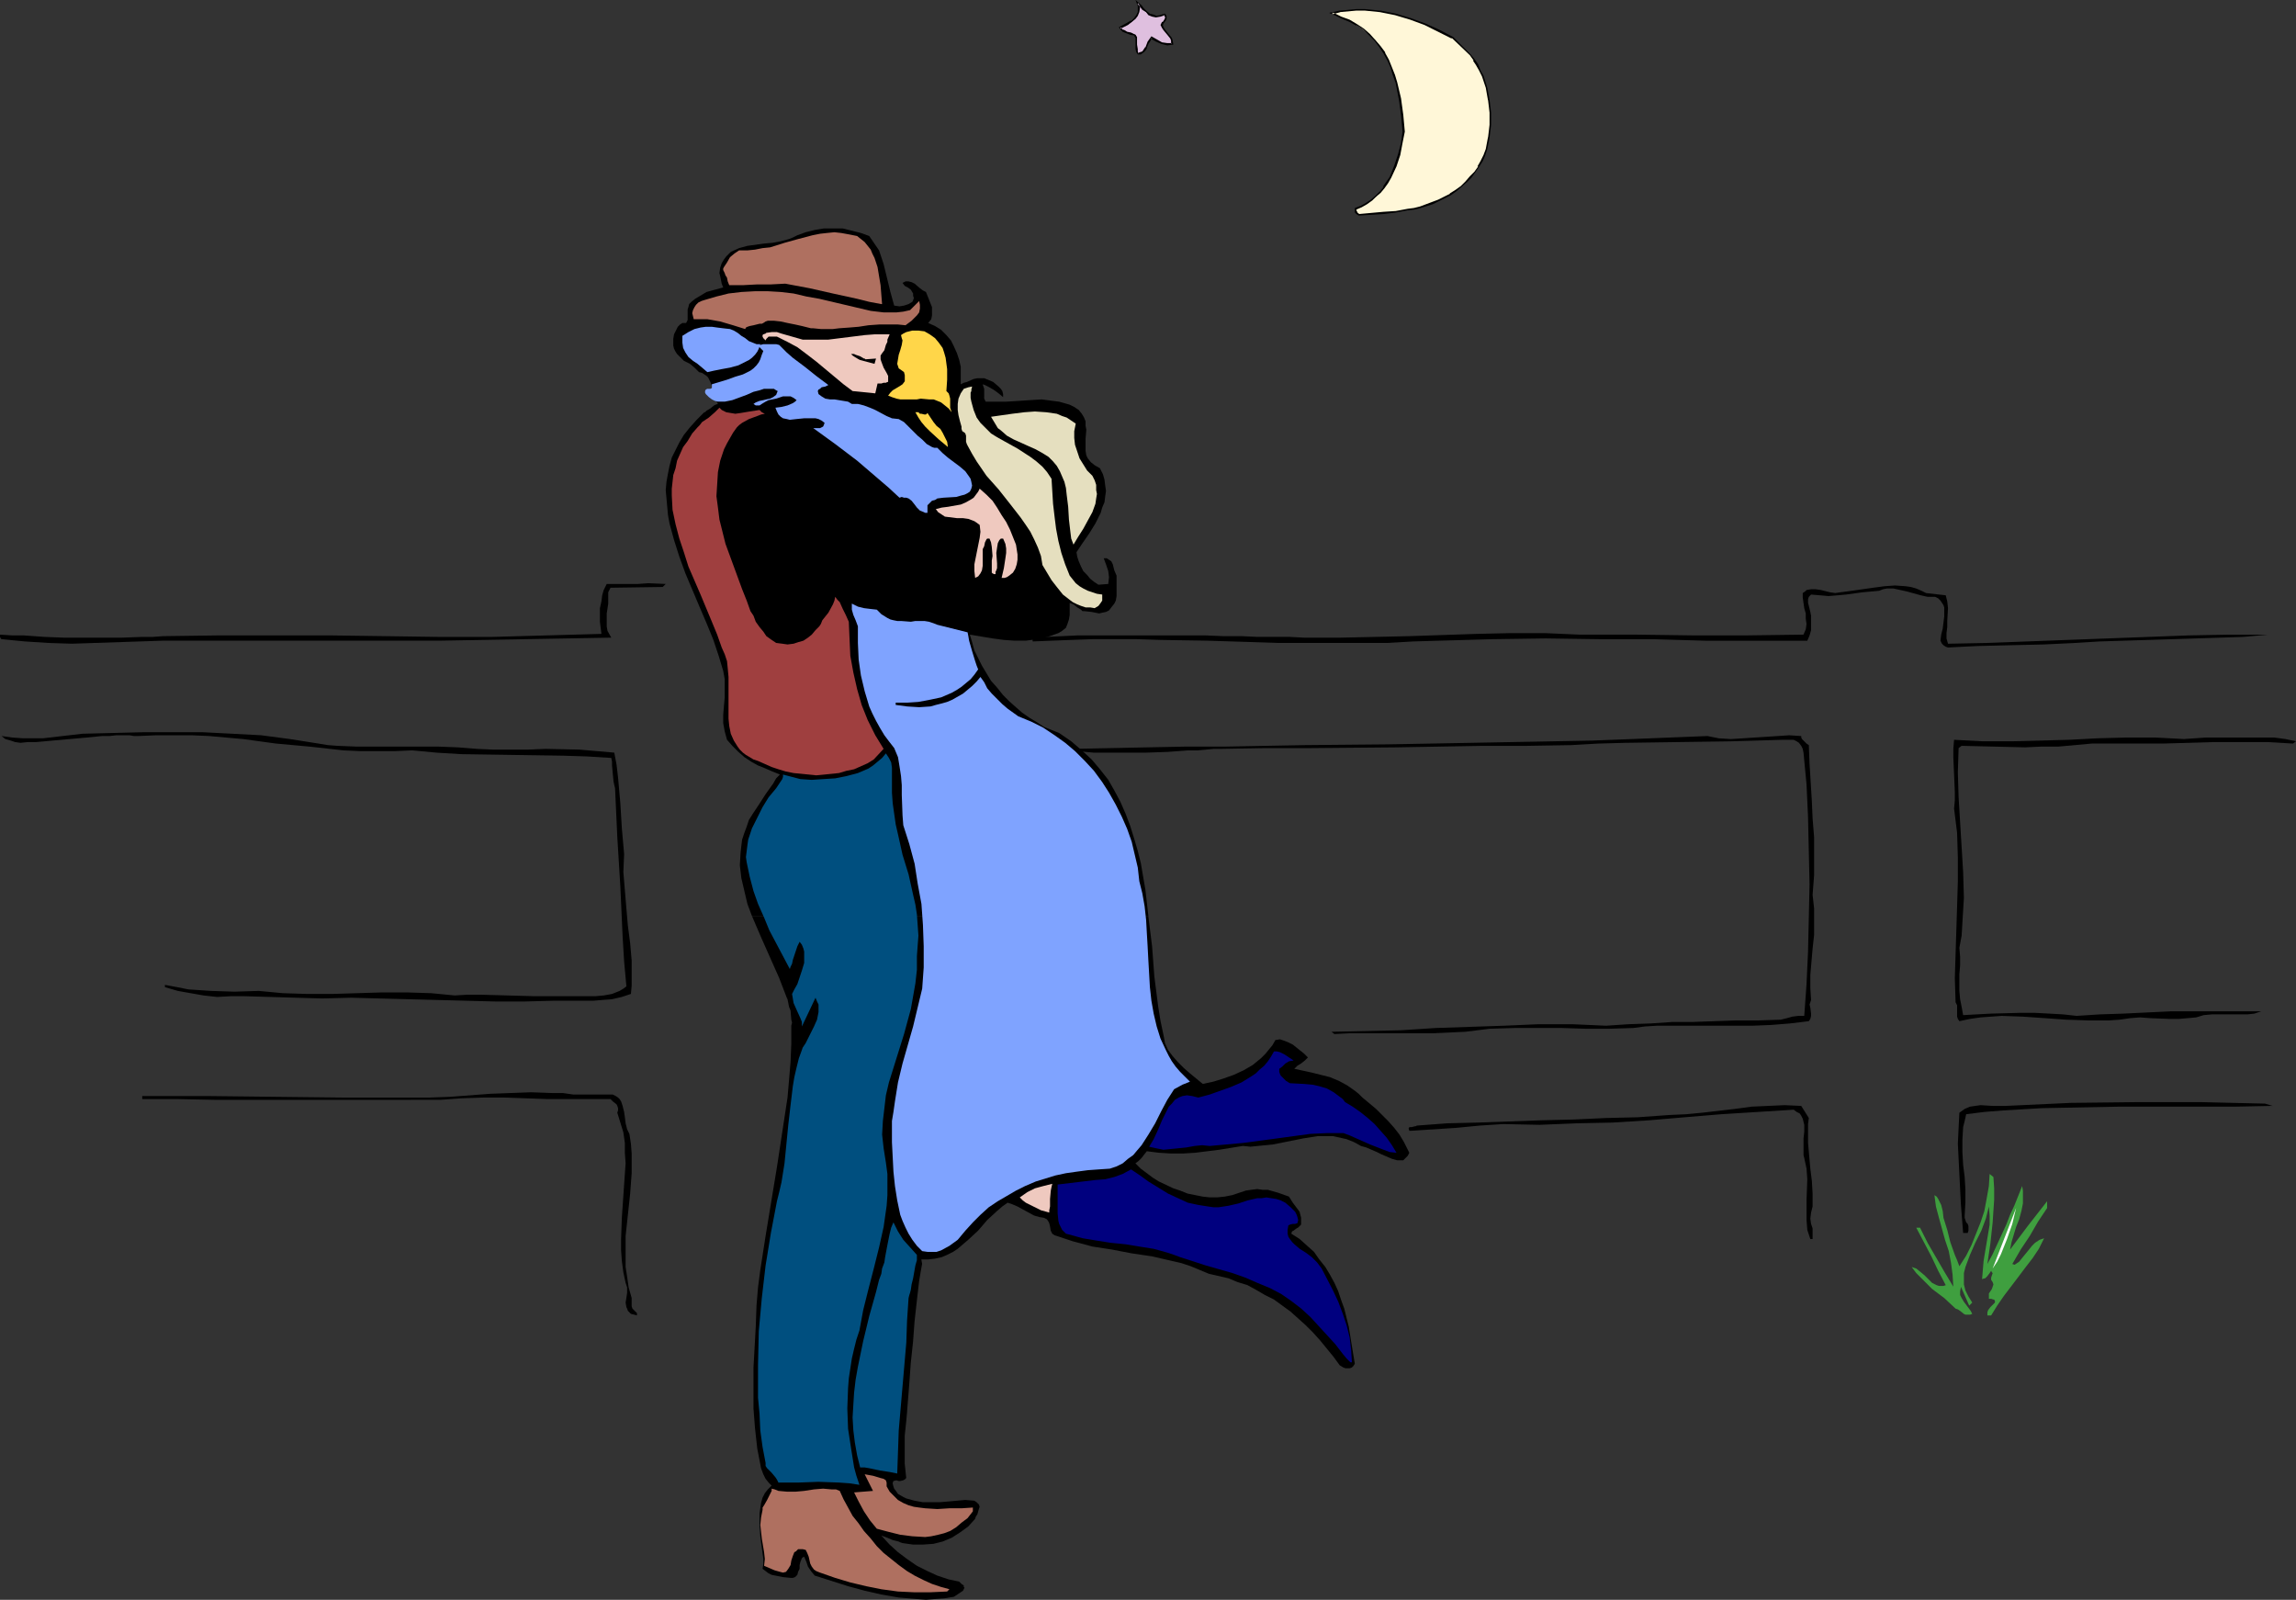 <?xml version="1.0" encoding="UTF-8" standalone="no"?>
<svg
   version="1.0"
   width="129.766mm"
   height="90.411mm"
   id="svg38"
   sodipodi:docname="Couple Hugging.wmf"
   xmlns:inkscape="http://www.inkscape.org/namespaces/inkscape"
   xmlns:sodipodi="http://sodipodi.sourceforge.net/DTD/sodipodi-0.dtd"
   xmlns="http://www.w3.org/2000/svg"
   xmlns:svg="http://www.w3.org/2000/svg">
  <rect width="100%" height="100%" fill="#333333" stroke="none"/>
  <sodipodi:namedview
     id="namedview38"
     pagecolor="#ffffff"
     bordercolor="#000000"
     borderopacity="0.25"
     inkscape:showpageshadow="2"
     inkscape:pageopacity="0.0"
     inkscape:pagecheckerboard="0"
     inkscape:deskcolor="#d1d1d1"
     inkscape:document-units="mm" />
  <defs
     id="defs1">
    <pattern
       id="WMFhbasepattern"
       patternUnits="userSpaceOnUse"
       width="6"
       height="6"
       x="0"
       y="0" />
  </defs>
  <path
     style="fill:#dfbfdf;fill-opacity:1;fill-rule:evenodd;stroke:none"
     d="m 248.702,3.07 0.323,0.323 v 0.323 0.323 l -0.162,0.323 -0.485,0.485 -0.323,0.485 0.323,0.485 0.323,0.485 0.808,0.969 0.646,0.808 0.162,0.646 v 0.646 h -0.97 l -1.293,-0.162 -0.97,-0.646 -1.131,-0.485 -0.646,0.969 -0.485,1.131 -0.323,0.485 -0.323,0.485 -0.485,0.323 h -0.646 l -0.162,-0.485 -0.162,-0.485 V 9.532 8.401 7.917 l -0.162,-0.485 -0.97,-0.323 -0.97,-0.162 -0.808,-0.323 -0.323,-0.323 -0.323,-0.485 1.778,-0.646 0.808,-0.485 0.646,-0.646 0.485,-0.646 0.323,-0.808 V 1.616 1.131 l -0.162,-0.485 0.646,0.646 0.485,0.646 0.646,0.646 0.646,0.485 0.808,0.323 0.646,0.162 0.97,-0.162 z"
     id="path1" />
  <path
     style="fill:#000000;fill-opacity:1;fill-rule:evenodd;stroke:none"
     d="m 248.864,3.231 h -0.323 l 0.323,0.323 v -0.162 0.323 0 0.162 l -0.162,0.323 v 0 l -0.323,0.485 h -0.162 l -0.323,0.646 0.323,0.646 0.323,0.485 0.808,0.969 0.646,0.808 v 0 l 0.162,0.485 v 0 0.646 l 0.162,-0.162 h -0.97 v 0 l -1.131,-0.162 -1.131,-0.646 v 0 l -1.131,-0.646 -0.808,1.131 v 0 l -0.485,1.293 v -0.162 l -0.323,0.485 v 0 l -0.323,0.485 v 0 l -0.485,0.162 v 0 l -0.485,0.162 0.162,0.162 -0.162,-0.485 v 0 -0.485 l -0.162,-0.969 V 8.401 7.917 l -0.323,-0.485 -0.97,-0.485 -0.808,-0.162 -0.808,-0.485 v 0.162 l -0.323,-0.323 -0.323,-0.323 V 6.14 l 1.616,-0.808 v 0 l 0.808,-0.646 0.808,-0.646 0.485,-0.646 0.323,-0.808 0.162,-0.969 -0.162,-0.485 -0.162,-0.485 -0.323,0.162 0.646,0.646 0.485,0.646 0.808,0.485 0.485,0.646 0.808,0.323 0.808,0.162 0.97,-0.162 0.97,-0.323 V 2.908 l -1.131,0.323 h 0.162 l -0.97,0.162 h 0.162 l -0.808,-0.323 -0.808,-0.162 h 0.162 l -0.646,-0.485 -0.646,-0.646 -0.485,-0.646 L 242.561,0 l 0.485,1.293 v -0.162 0.485 0.969 0 l -0.323,0.646 v 0 l -0.485,0.646 -0.646,0.646 V 4.362 l -0.808,0.485 v 0 l -1.778,0.969 0.323,0.485 0.485,0.485 0.808,0.323 0.808,0.323 0.97,0.162 h -0.162 l 0.323,0.485 V 7.917 8.401 9.532 10.502 l 0.162,0.646 0.323,0.485 h 0.646 l 0.646,-0.485 0.323,-0.323 v 0 l 0.323,-0.485 v -0.162 l 0.485,-1.131 V 9.209 l 0.646,-1.131 -0.323,0.162 1.131,0.646 v 0 l 1.131,0.485 1.293,0.323 1.293,-0.162 -0.162,-0.969 -0.162,-0.485 -0.808,-0.969 -0.646,-0.808 -0.323,-0.485 v 0 l -0.162,-0.485 v 0.162 l 0.162,-0.485 v 0 l 0.485,-0.646 0.162,-0.323 V 3.716 3.393 l -0.323,-0.485 z"
     id="path2" />
  <path
     style="fill:#fff7d8;fill-opacity:1;fill-rule:evenodd;stroke:none"
     d="m 313.988,11.633 0.808,1.131 0.646,1.131 0.646,1.131 0.646,1.131 0.808,2.585 0.485,2.585 0.323,2.747 v 2.585 l -0.323,2.747 -0.485,2.423 -0.485,1.293 -0.485,1.293 -0.808,1.293 -0.808,1.131 -0.808,0.969 -0.97,1.131 -0.97,0.808 -1.293,0.969 -1.131,0.808 -1.131,0.646 -1.293,0.646 -1.293,0.646 -2.747,0.808 -1.293,0.323 -1.293,0.162 -2.586,0.485 -2.586,0.162 -5.333,0.485 -0.323,-0.323 -0.162,-0.323 -0.162,-0.323 v -0.323 l 1.293,-0.485 1.131,-0.646 0.97,-0.808 0.97,-0.646 0.808,-0.969 0.808,-0.969 0.808,-1.131 0.646,-0.969 0.97,-2.423 0.808,-2.423 0.646,-2.585 0.323,-2.423 -0.162,-3.554 -0.485,-3.554 -0.808,-3.393 -0.485,-1.616 -0.646,-1.616 -0.646,-1.616 -0.808,-1.454 -0.97,-1.454 -0.97,-1.293 -1.293,-1.131 -1.293,-1.131 -1.293,-0.969 -1.616,-0.969 -1.939,-0.646 -0.97,-0.485 -0.97,-0.323 1.778,-0.485 1.778,-0.162 1.778,-0.162 h 1.778 l 1.616,0.162 1.616,0.162 3.232,0.646 3.232,0.969 3.07,1.131 3.07,1.454 2.909,1.454 z"
     id="path3" />
  <path
     style="fill:#000000;fill-opacity:1;fill-rule:evenodd;stroke:none"
     d="m 313.988,11.794 0.808,1.131 h -0.162 l 0.646,0.969 v 0 l 0.646,1.131 0.646,1.293 0.808,2.423 0.485,2.747 v -0.162 l 0.323,2.747 v 2.585 l -0.323,2.747 v -0.162 l -0.485,2.585 -0.485,1.293 -0.646,1.293 -0.646,1.131 h 0.162 l -0.808,1.131 -0.97,0.969 -0.97,1.131 -0.97,0.969 -1.131,0.808 -1.293,0.808 h 0.162 l -1.293,0.646 -1.293,0.646 -1.293,0.485 -2.586,0.969 -1.293,0.323 -1.293,0.162 v 0 l -2.586,0.485 -2.586,0.162 -5.333,0.485 h 0.162 l -0.485,-0.323 h 0.162 l -0.162,-0.162 v 0 l -0.162,-0.323 v 0 -0.323 0.162 l 1.131,-0.485 1.131,-0.646 v 0 l 1.131,-0.808 0.808,-0.808 0.97,-0.808 0.808,-0.969 v 0 l 0.808,-1.131 0.646,-1.131 v 0 l 1.131,-2.423 0.808,-2.423 0.485,-2.585 v 0 l 0.485,-2.423 -0.323,-3.554 -0.485,-3.554 v 0 l -0.808,-3.393 -0.485,-1.616 -0.646,-1.616 -0.646,-1.616 -0.808,-1.454 v -0.162 l -0.97,-1.293 v 0 l -1.131,-1.293 -1.131,-1.293 -1.293,-1.131 -1.454,-0.969 v 0 l -1.616,-0.969 -1.778,-0.646 -0.97,-0.485 -0.97,-0.485 V 3.07 l 1.778,-0.485 h -0.162 l 1.778,-0.162 1.778,-0.162 h 1.778 l 1.616,0.162 1.616,0.162 v 0 l 3.232,0.646 3.232,0.969 3.07,1.131 2.909,1.454 2.909,1.454 V 8.078 l 3.878,3.716 0.162,-0.162 -3.717,-3.716 -3.07,-1.616 -2.909,-1.293 -3.07,-1.131 -3.232,-0.969 -3.232,-0.646 h -0.162 l -1.616,-0.162 -1.616,-0.162 h -1.778 l -1.778,0.162 -1.778,0.162 v 0 l -2.262,0.485 1.454,0.646 0.97,0.485 1.939,0.808 1.454,0.808 V 5.332 l 1.454,0.969 1.293,1.293 1.131,1.131 0.97,1.293 v 0 l 0.97,1.454 v 0 l 0.808,1.454 0.646,1.454 0.485,1.616 0.646,1.777 0.646,3.393 V 21.004 l 0.485,3.554 0.323,3.554 -0.323,2.423 v 0 l -0.646,2.423 -0.808,2.423 -0.97,2.423 v 0 l -0.808,1.131 -0.646,0.969 h 0.162 l -0.808,0.969 -0.97,0.969 -0.97,0.808 -0.97,0.646 v 0 l -1.131,0.646 -1.293,0.485 v 0.485 0.485 l 0.323,0.323 0.485,0.323 5.333,-0.323 2.586,-0.323 2.586,-0.485 h 0.162 l 1.293,-0.162 1.293,-0.323 2.586,-0.808 1.293,-0.646 1.293,-0.646 1.293,-0.646 v 0 l 1.131,-0.808 1.131,-0.969 1.131,-0.969 0.97,-0.969 0.808,-1.131 0.808,-1.131 v 0 l 0.808,-1.293 0.485,-1.131 0.485,-1.454 0.485,-2.423 v 0 l 0.323,-2.747 v -2.585 l -0.323,-2.747 v 0 l -0.485,-2.585 -0.808,-2.585 -0.646,-1.131 -0.485,-1.293 v 0 l -0.808,-1.131 v 0 l -0.808,-0.969 z"
     id="path4" />
  <path
     style="fill:#000000;fill-opacity:1;fill-rule:evenodd;stroke:none"
     d="m 172.265,119.882 1.131,0.323 h 0.97 l 2.262,-0.162 4.525,-0.808 2.262,-0.162 h 0.97 l 1.131,0.162 1.131,0.323 0.97,0.485 0.808,0.646 0.97,0.808 0.646,-0.162 h 0.485 0.97 l 0.97,0.162 0.97,0.323 v 0.323 l -0.162,0.323 -0.485,0.323 -0.162,0.162 -0.323,0.162 -0.485,0.323 -1.293,0.162 -1.293,-0.162 -1.131,-0.162 -1.131,-0.162 -2.101,-0.808 -2.262,-0.808 -1.454,0.485 -1.454,0.485 -1.778,0.162 -1.616,0.162 -1.778,-0.162 -1.454,-0.323 -0.808,-0.323 -0.646,-0.323 -0.646,-0.485 -0.646,-0.646 -0.323,-0.646 -0.485,-0.485 -0.485,-0.646 v -0.323 -0.323 h 0.485 l 0.485,0.162 0.646,0.646 0.808,0.646 0.323,0.323 z"
     id="path5" />
  <path
     style="fill:#000000;fill-opacity:1;fill-rule:evenodd;stroke:none"
     d="m 142.208,124.729 -0.646,0.646 -11.15,0.162 -0.485,0.969 v 2.423 l -0.323,2.1 v 1.939 0.808 l 0.162,0.969 0.808,1.454 -36.522,0.646 H 39.592 34.744 l -4.848,0.162 -4.848,0.162 -4.848,0.162 -4.848,0.162 -5.01,-0.162 L 5.333,137.008 0.323,136.523 0.162,136.362 0,136.039 v -0.485 l 2.586,0.162 h 2.424 l 2.262,0.162 2.262,0.162 4.202,0.162 h 4.04 8.242 l 4.363,-0.162 h 2.262 l 2.262,-0.162 11.958,-0.162 h 11.797 11.797 l 11.635,0.162 11.474,0.162 h 11.635 l 11.635,-0.323 11.635,-0.323 -0.162,-1.293 -0.162,-1.293 v -1.454 -1.454 l 0.323,-1.454 0.162,-1.293 0.323,-1.131 0.646,-1.293 h 4.363 2.262 l 2.262,-0.162 z"
     id="path6" />
  <path
     style="fill:#000000;fill-opacity:1;fill-rule:evenodd;stroke:none"
     d="m 415.635,127.153 0.323,1.293 0.162,1.454 -0.162,2.747 v 1.293 l -0.162,1.293 v 1.131 l 0.323,1.131 8.242,-0.162 8.565,-0.323 17.291,-0.646 17.291,-0.646 8.565,-0.162 h 8.403 l -5.333,0.485 -5.01,0.162 -10.181,0.323 -10.342,0.323 -5.171,0.162 -5.171,0.323 -6.787,0.323 -7.11,0.162 -6.787,0.162 -3.394,0.162 -3.07,0.162 -0.485,-0.162 -0.485,-0.323 -0.323,-0.323 -0.323,-0.646 0.162,-1.293 0.323,-1.293 0.323,-2.585 v -1.293 -0.646 l -0.162,-0.485 -0.323,-0.485 -0.323,-0.485 -0.485,-0.485 -0.646,-0.323 h -1.616 l -1.454,-0.323 -2.909,-0.808 -1.454,-0.323 -1.454,-0.323 h -1.454 l -0.808,0.162 -0.808,0.323 -3.555,0.323 -3.555,0.485 -1.778,0.162 -1.939,0.162 -1.778,-0.162 -1.939,-0.162 -0.485,0.485 -0.162,0.485 v 0.808 l 0.162,0.646 0.323,1.293 0.162,0.808 v 0.646 1.131 1.293 l -0.323,1.131 -0.485,1.131 H 375.235 364.246 L 352.934,136.523 h -11.474 l -11.312,-0.162 -11.312,0.162 -11.312,0.323 -5.656,0.162 -5.494,0.323 h -4.202 -9.211 -4.848 -4.848 l -5.01,-0.162 -10.342,-0.323 -10.019,-0.162 -5.01,-0.162 h -9.534 l -4.525,0.162 -4.202,0.162 -4.04,0.162 v -0.808 l 3.07,-0.162 3.232,-0.162 3.394,-0.162 h 3.717 3.717 3.878 15.837 l 3.878,0.162 h 3.878 l 3.555,0.162 h 3.555 3.232 l 3.07,0.162 h 7.595 l 7.595,-0.162 7.272,-0.162 14.382,-0.485 7.272,-0.162 h 7.272 l 7.434,0.323 h 12.12 l 11.958,0.162 h 11.797 l 11.958,-0.162 0.485,-1.131 0.162,-1.131 -0.162,-1.131 v -1.131 l -0.323,-1.131 -0.162,-1.131 -0.162,-1.131 v -0.969 l 0.485,-0.323 0.323,-0.323 0.97,-0.162 h 0.97 l 1.131,0.162 1.939,0.485 1.131,0.162 1.131,-0.162 2.424,-0.323 4.525,-0.646 2.424,-0.323 2.262,-0.162 2.262,0.162 1.131,0.162 1.131,0.323 1.131,0.485 0.97,0.485 z"
     id="path7" />
  <path
     style="fill:#000000;fill-opacity:1;fill-rule:evenodd;stroke:none"
     d="m 68.034,158.82 1.939,0.323 2.101,0.162 4.04,0.162 h 8.726 8.726 l 4.202,0.162 4.04,0.323 3.555,0.162 h 7.434 l 3.717,-0.162 7.272,0.162 3.717,0.323 3.717,0.323 0.485,2.585 0.323,2.747 0.485,5.493 0.323,5.332 0.485,5.493 -0.162,3.878 0.323,3.878 0.323,3.878 0.323,3.716 0.485,3.716 0.323,3.716 v 3.554 1.777 l -0.162,1.777 -1.939,0.646 -2.101,0.485 -2.101,0.162 -1.939,0.162 h -4.363 -4.202 l -6.141,0.162 h -6.141 l -24.725,-0.646 -6.141,-0.162 -6.141,0.162 -5.656,-0.162 -5.494,-0.162 -5.494,-0.162 h -2.909 l -2.909,0.162 -2.909,-0.323 -2.747,-0.485 -2.747,-0.485 -2.747,-0.808 v -0.485 l 2.586,0.485 2.424,0.485 2.424,0.162 2.424,0.162 5.01,0.162 5.171,-0.162 5.171,0.485 5.171,0.162 h 5.333 l 5.333,-0.162 5.333,-0.162 h 5.333 l 5.171,0.162 5.01,0.485 2.747,-0.162 h 2.747 l 5.818,0.162 5.818,0.162 h 2.747 2.747 1.778 1.778 3.878 l 1.778,-0.162 1.778,-0.323 0.808,-0.323 0.808,-0.323 0.808,-0.485 0.646,-0.485 -0.485,-5.332 -0.323,-5.332 -0.485,-10.663 -0.646,-10.502 -0.485,-10.502 -0.162,-0.646 -0.162,-0.808 -0.162,-1.616 -0.162,-1.777 v -0.808 l -0.162,-0.808 -5.171,-0.323 -5.171,-0.162 -10.827,-0.162 -10.827,-0.162 -5.333,-0.323 -5.171,-0.485 -3.717,0.162 h -3.717 -3.717 l -3.555,-0.162 -7.272,-0.808 -7.11,-0.646 -7.11,-0.969 -7.272,-0.646 -3.717,-0.162 h -3.717 -3.717 l -3.878,0.162 h -0.97 l -0.97,-0.162 h -2.747 l -1.454,0.162 h -1.616 l -3.232,0.323 -7.272,0.646 -3.555,0.323 h -1.778 l -1.616,0.162 -1.131,-0.162 -0.97,-0.323 -1.131,-0.323 -0.808,-0.646 2.262,0.323 2.262,0.162 h 2.262 2.101 l 4.202,-0.485 4.202,-0.485 12.928,-0.323 h 6.464 6.302 l 6.302,0.323 6.141,0.323 6.141,0.808 3.07,0.485 z"
     id="path8" />
  <path
     style="fill:#000000;fill-opacity:1;fill-rule:evenodd;stroke:none"
     d="m 386.385,159.143 0.162,4.039 0.485,7.917 0.162,3.716 0.323,4.039 v 3.878 4.201 l -0.323,4.201 0.323,2.908 v 2.747 2.908 l -0.323,2.908 -0.485,5.655 v 2.747 l 0.162,2.585 -0.162,0.485 -0.162,0.485 0.162,0.646 0.162,1.293 v 0.485 l -0.162,0.646 -0.323,0.485 -4.04,0.485 -4.04,0.323 -4.04,0.162 h -4.04 -4.04 -12.282 l -2.586,0.162 -2.424,0.323 -5.171,0.162 h -5.01 l -5.01,-0.162 h -5.01 -5.171 l -5.333,0.162 -2.586,0.323 -2.586,0.323 -3.555,0.162 -3.555,0.162 h -14.221 -3.394 l -3.232,0.162 -0.646,-0.485 7.434,-0.162 7.434,-0.162 7.434,-0.485 14.544,-0.485 7.434,-0.323 h 7.11 l 7.272,0.323 4.848,-0.323 4.686,-0.162 4.686,-0.323 h 4.363 l 9.05,-0.323 h 4.848 l 4.848,-0.162 1.293,-0.323 1.131,-0.323 1.293,-0.162 h 1.293 l 0.485,-6.786 0.323,-6.947 0.162,-7.109 0.162,-7.27 -0.162,-7.109 -0.162,-7.27 -0.323,-6.947 -0.646,-6.786 -0.162,-0.808 -0.323,-0.646 -0.485,-0.646 -0.485,-0.323 -0.646,-0.323 h -0.808 -0.808 -0.808 l -5.494,0.162 -5.494,0.162 -11.312,0.162 -11.312,0.162 -5.818,0.162 -5.656,0.323 -9.696,0.162 h -9.373 l -18.584,0.323 -18.422,0.162 h -9.534 l -9.534,0.162 h -1.293 l -1.616,0.162 -1.778,0.162 h -2.101 l -2.101,0.162 -2.262,0.162 -4.686,0.162 h -4.686 -4.363 -1.939 l -1.778,-0.162 -1.454,-0.162 -1.293,-0.162 v -0.323 l 7.757,-0.162 7.918,-0.162 8.242,-0.162 h 8.403 l 8.565,-0.162 8.726,-0.162 17.614,-0.162 17.776,-0.323 8.726,-0.162 8.726,-0.162 8.565,-0.162 8.403,-0.323 8.08,-0.323 8.08,-0.323 2.424,0.485 2.586,0.162 2.586,-0.162 2.424,-0.162 2.586,-0.162 2.424,-0.162 2.424,-0.162 2.586,0.162 v 0.323 l 0.162,0.323 0.485,0.485 0.485,0.485 z"
     id="path9" />
  <path
     style="fill:#000000;fill-opacity:1;fill-rule:evenodd;stroke:none"
     d="m 490.455,158.335 -0.646,0.485 -5.494,-0.323 h -5.656 -5.656 l -10.989,0.323 h -5.171 -5.171 -4.848 l -3.555,0.323 -3.555,0.323 h -3.555 l -3.555,0.162 -6.787,-0.162 -6.787,-0.162 -0.646,0.485 -0.162,5.17 0.162,5.332 0.323,5.332 0.323,5.332 0.323,5.332 0.162,5.493 -0.323,5.332 -0.162,2.747 -0.485,2.585 0.162,1.939 v 1.777 l -0.162,1.939 v 1.777 1.777 l 0.162,1.777 0.323,1.616 0.323,1.777 2.909,-0.162 3.07,-0.162 6.141,-0.162 h 3.232 l 3.07,0.162 2.909,0.162 2.909,0.323 5.01,-0.323 5.01,-0.162 10.019,-0.485 h 5.01 9.696 4.686 l -1.454,0.485 -1.454,0.162 h -2.909 -1.616 -1.454 -1.616 l -1.778,0.162 -1.616,0.485 -1.778,0.162 -1.939,0.162 h -1.939 l -4.202,-0.162 -2.101,-0.162 -2.101,0.162 -2.262,0.323 -2.262,0.162 h -2.262 -2.262 l -4.686,-0.162 -4.525,-0.323 -4.686,-0.323 -4.525,-0.162 -2.262,0.162 -2.262,0.162 -2.262,0.323 -2.262,0.485 -0.323,-0.485 -0.162,-0.485 v -0.969 -0.969 -0.485 l -0.323,-0.646 -0.162,-5.17 0.162,-5.17 0.323,-10.179 0.162,-5.332 v -5.009 l -0.162,-5.332 -0.323,-2.585 -0.323,-2.585 0.162,-1.777 v -1.777 l -0.323,-7.432 v -1.777 l 0.162,-1.939 6.141,0.323 h 6.141 l 6.141,-0.162 6.141,-0.162 6.141,-0.323 6.141,-0.162 h 6.141 l 6.141,0.323 4.686,-0.323 h 2.262 2.586 4.848 2.424 2.424 l 2.424,0.323 z"
     id="path10" />
  <path
     style="fill:#000000;fill-opacity:1;fill-rule:evenodd;stroke:none"
     d="m 130.896,233.786 0.646,0.323 0.485,0.323 0.323,0.323 0.323,0.485 0.323,0.969 0.323,1.293 0.162,1.131 0.162,1.293 0.323,1.293 0.485,0.969 0.323,2.1 0.162,2.1 v 2.1 2.1 l -0.323,4.362 -0.485,4.524 -0.485,4.524 v 2.1 2.262 2.262 l 0.323,2.1 0.323,2.262 0.646,2.262 v 0.808 0.969 l 0.162,0.485 0.323,0.323 0.323,0.323 0.323,0.323 v 0.485 l -0.646,-0.162 -0.646,-0.162 -0.323,-0.323 -0.323,-0.323 -0.162,-0.485 -0.162,-0.323 -0.162,-0.969 0.162,-0.969 0.162,-1.131 v -1.131 l -0.323,-0.969 -0.485,-2.262 -0.323,-2.424 -0.162,-2.262 v -2.423 l 0.162,-4.524 0.323,-4.685 0.323,-4.685 0.162,-2.262 -0.162,-2.262 v -2.1 l -0.323,-2.262 -0.646,-2.1 -0.646,-2.1 0.162,-0.485 v -0.485 l -0.162,-0.485 -0.162,-0.323 -0.808,-0.646 -0.485,-0.485 h -4.525 -9.05 l -9.05,-0.323 h -4.525 l -4.686,0.162 -4.525,0.323 H 77.891 61.731 45.894 l -7.918,-0.162 h -7.595 v -0.646 h 6.949 7.11 l 14.221,0.162 14.382,0.162 h 7.11 7.11 4.525 l 4.363,-0.162 8.565,-0.646 4.363,-0.162 4.363,-0.162 4.525,0.162 h 2.262 l 2.262,0.323 z"
     id="path11" />
  <path
     style="fill:#000000;fill-opacity:1;fill-rule:evenodd;stroke:none"
     d="m 483.83,235.725 1.616,0.485 -7.918,0.162 h -16.483 -8.403 l -8.242,0.162 -8.242,0.162 -8.242,0.485 -4.04,0.323 -3.878,0.485 -0.323,1.454 -0.323,1.293 -0.162,2.747 v 2.585 l 0.162,2.747 0.323,2.585 0.162,2.747 v 2.585 l -0.162,2.908 v 0.485 l 0.162,0.485 0.162,0.485 0.323,0.323 0.162,0.485 v 0.485 0.485 l -0.162,0.485 h -0.97 l -0.485,-6.14 -0.323,-6.463 -0.162,-3.231 -0.162,-3.231 0.162,-3.393 0.162,-3.231 1.131,-0.808 1.131,-0.485 1.131,-0.162 1.131,-0.162 2.586,0.162 h 1.293 1.454 l 6.949,-0.323 6.949,-0.323 14.059,-0.162 h 13.898 l 6.787,0.162 z"
     id="path12" />
  <path
     style="fill:#000000;fill-opacity:1;fill-rule:evenodd;stroke:none"
     d="m 386.385,238.795 -0.162,1.293 v 1.454 2.585 l 0.485,5.493 0.323,2.585 0.162,2.747 v 2.747 l -0.323,1.293 -0.162,1.293 0.162,1.131 0.323,0.969 v 1.131 1.131 h -0.485 l -0.323,-0.969 -0.323,-0.969 -0.162,-2.1 v -2.1 -2.262 l 0.162,-4.362 -0.162,-2.262 -0.485,-2.262 -0.162,-0.646 v -0.646 -1.454 -1.454 l 0.162,-1.454 v -1.454 l -0.162,-0.646 -0.162,-0.646 -0.323,-0.646 -0.323,-0.485 -0.646,-0.323 -0.646,-0.485 -7.757,0.485 -7.757,0.485 -7.757,0.646 -7.595,0.646 -7.757,0.485 -7.757,0.162 -7.918,0.323 -7.757,-0.162 -5.01,0.323 -5.01,0.485 -5.01,0.323 -5.01,0.323 -0.162,-0.485 0.162,-0.323 h 0.162 0.323 l 0.646,-0.162 h 0.162 l 0.323,-0.162 6.464,-0.485 6.626,-0.162 13.574,-0.485 6.787,-0.162 6.949,-0.323 6.787,-0.162 6.787,-0.485 3.555,-0.162 3.394,-0.323 6.949,-0.808 3.555,-0.485 3.555,-0.162 3.555,-0.162 3.555,0.162 z"
     id="path13" />
  <path
     style="fill:#3f9f3f;fill-opacity:1;fill-rule:evenodd;stroke:none"
     d="m 425.816,251.397 0.162,2.423 v 2.424 l -0.323,4.847 -0.485,4.524 -0.646,4.362 1.131,-2.1 0.97,-2.1 1.939,-4.201 0.808,-2.1 0.97,-2.1 1.616,-4.039 0.162,0.969 v 0.969 1.777 l -0.323,1.616 -0.485,1.777 -0.646,1.616 -0.485,1.616 -0.485,1.616 -0.323,1.616 1.939,-2.585 1.939,-2.585 4.04,-5.17 v 1.454 l -1.939,2.908 -1.778,3.07 -1.939,2.908 -1.778,3.07 0.485,0.162 0.97,-0.646 0.646,-0.808 1.454,-1.777 0.646,-0.808 0.646,-0.646 0.97,-0.646 0.485,-0.162 0.485,-0.162 -1.131,2.262 -1.293,1.939 -1.616,2.1 -1.454,1.939 -3.07,4.039 -1.454,2.1 -1.293,2.1 h -0.808 v -0.323 -0.323 l 0.162,-0.485 0.485,-0.646 0.485,-0.485 0.485,-0.485 v -0.323 0 l -0.162,-0.323 h -0.162 l -0.485,-0.162 h -0.485 v -0.485 -0.646 l 0.646,-0.969 0.162,-0.485 0.162,-0.485 -0.162,-0.485 -0.323,-0.485 v -0.323 -0.162 l 0.162,-0.485 0.162,-0.485 -0.162,-0.162 -0.162,-0.323 -0.323,0.485 -0.485,0.646 -0.485,0.485 h -0.162 l -0.485,0.162 0.162,-1.939 0.162,-1.939 0.646,-3.878 0.323,-1.939 0.323,-1.939 v -1.939 l -0.162,-1.939 -0.323,1.293 -0.323,1.293 -0.97,2.585 -1.293,2.585 -1.131,2.585 -0.485,1.293 -0.485,1.293 -0.323,1.293 v 1.131 1.293 l 0.323,1.293 0.646,1.293 0.808,1.293 -0.646,0.646 -1.778,-4.039 v 0.162 l -0.162,0.808 v 0.808 l 0.323,0.646 0.485,0.808 0.485,0.646 0.485,0.646 0.485,0.646 0.323,0.646 -0.485,0.162 h -0.485 -0.485 l -0.323,-0.162 -0.808,-0.646 -0.485,-0.323 -0.485,-0.162 -2.424,-2.262 -2.586,-1.939 -2.262,-2.262 -1.131,-1.131 -0.97,-1.293 0.97,0.323 0.808,0.646 0.97,0.808 0.323,0.323 0.485,0.485 0.808,0.808 0.97,0.485 0.485,0.162 h 0.485 0.485 l 0.485,-0.162 -1.616,-3.07 -1.454,-3.07 -1.616,-3.07 -1.616,-3.07 h 0.808 l 1.616,3.231 1.778,3.07 1.778,3.07 1.939,3.231 -0.162,-2.585 -0.323,-2.424 -0.485,-2.585 -0.808,-2.423 -1.293,-4.685 -0.646,-2.423 -0.323,-2.423 0.485,0.323 0.323,0.485 0.323,0.646 0.323,0.646 0.323,1.293 0.162,1.454 0.808,2.585 0.646,2.585 0.97,2.747 0.485,1.131 0.485,1.293 1.454,-2.262 1.131,-2.262 0.97,-2.424 0.97,-2.423 0.808,-2.423 0.485,-2.585 0.485,-2.747 0.162,-2.585 z"
     id="path14" />
  <path
     style="fill:#ffffff;fill-opacity:1;fill-rule:evenodd;stroke:none"
     d="m 425.654,270.946 5.01,-12.925 -0.808,3.393 -1.131,3.231 -0.646,1.616 -0.646,1.616 -0.808,1.616 z"
     id="path15" />
  <path
     style="fill:#000000;fill-opacity:1;fill-rule:evenodd;stroke:none"
     d="m 245.309,195.657 -0.646,-5.655 -0.97,-5.655 -0.646,-2.585 -0.808,-2.747 -0.808,-2.585 -0.97,-2.585 -1.131,-2.585 -1.293,-2.423 -1.293,-2.262 -1.778,-2.262 -1.778,-2.1 -2.101,-1.939 -2.262,-1.939 -2.586,-1.777 -1.616,-0.646 -1.616,-0.646 -1.454,-0.969 -1.616,-0.969 -1.616,-1.131 -1.293,-1.131 -1.454,-1.293 -1.293,-1.293 -1.293,-1.616 -1.293,-1.454 -0.97,-1.616 -0.97,-1.616 -0.808,-1.616 -0.808,-1.616 -0.485,-1.777 -0.485,-1.616 4.848,0.808 2.424,0.323 2.262,0.162 h 2.424 l 2.424,-0.323 2.262,-0.485 2.262,-0.808 0.808,-0.485 0.808,-0.646 0.323,-0.808 0.323,-0.969 0.162,-0.969 v -0.808 -1.777 l 0.808,0.323 0.808,0.646 0.808,0.485 0.323,0.323 h 0.485 l 1.454,0.162 1.616,0.323 0.646,-0.162 0.808,-0.162 0.646,-0.323 0.485,-0.646 0.646,-0.808 0.323,-0.646 0.162,-0.969 v -0.808 -1.777 -1.777 l -0.485,-1.131 -0.323,-1.293 -0.323,-0.646 -0.485,-0.323 -0.485,-0.323 h -0.646 l 0.485,1.293 0.485,1.454 0.162,1.293 -0.162,1.454 -2.101,0.162 -0.97,-0.646 -0.808,-0.646 -0.646,-0.808 -0.808,-0.808 -0.485,-0.969 -0.485,-1.131 -0.323,-0.969 -0.162,-0.969 1.293,-1.939 1.454,-2.1 1.293,-2.1 1.131,-2.262 0.323,-1.131 0.485,-1.131 0.162,-1.293 0.162,-1.131 -0.162,-1.131 -0.162,-1.293 -0.323,-1.131 -0.646,-1.293 -1.131,-0.646 -0.808,-0.646 -0.646,-0.808 -0.323,-0.646 -0.162,-0.969 V 95.486 93.708 l 0.162,-1.939 -0.162,-0.808 v -0.969 l -0.323,-0.808 -0.485,-0.808 -0.646,-0.808 -0.97,-0.646 -0.97,-0.485 -1.131,-0.323 -1.131,-0.323 -1.293,-0.162 -2.424,-0.323 -2.586,0.162 -2.424,0.162 -2.586,0.162 h -2.262 -2.101 l -0.162,-0.323 -0.162,-0.323 v -2.1 l -0.162,-0.485 -0.162,-0.485 0.485,0.162 0.646,0.323 1.131,0.646 0.485,0.323 0.646,0.485 0.97,0.808 v -0.646 l -0.162,-0.646 -0.323,-0.485 -0.485,-0.485 -1.131,-0.969 -1.131,-0.485 -0.808,-0.323 h -0.808 -0.646 l -0.808,0.162 -1.454,0.646 -0.646,0.162 -0.646,0.323 v -3.716 l -0.323,-1.454 -0.485,-1.454 -0.646,-1.454 -0.646,-1.293 -0.97,-1.131 -1.131,-1.131 -1.293,-0.808 -1.454,-0.646 0.646,-0.808 0.162,-0.808 V 66.404 65.596 l -0.646,-1.616 -0.646,-1.616 -0.646,-0.323 -0.646,-0.485 -1.131,-0.969 -0.646,-0.323 -0.646,-0.162 h -0.646 l -0.646,0.323 0.485,0.646 0.646,0.323 0.646,0.485 0.485,0.808 v 0.485 l 0.162,0.485 -0.162,0.485 -0.162,0.323 -0.808,0.485 -0.97,0.323 -0.97,0.162 -1.131,-0.162 -0.808,-2.908 -1.454,-5.978 -0.485,-1.454 -0.485,-1.454 -2.101,-3.07 -1.778,-0.646 -1.939,-0.485 -1.939,-0.485 h -1.939 -2.101 l -1.939,0.323 -1.939,0.485 -1.778,0.646 -0.97,0.485 -0.808,0.323 -1.778,0.485 -1.778,0.323 -1.778,0.162 -3.555,0.485 -1.778,0.485 -1.778,0.808 -0.97,0.969 -0.485,0.646 -0.485,0.808 -0.323,0.969 -0.162,1.131 0.162,0.646 0.162,0.808 0.162,0.808 0.323,0.808 -1.778,0.485 -1.778,0.485 -1.616,0.969 -0.808,0.485 -0.808,0.646 -0.485,0.485 -0.162,0.646 -0.162,0.485 v 1.616 0.646 l -0.323,0.646 h -0.323 -0.485 l -0.485,0.323 -0.485,0.485 -0.323,0.646 -0.485,0.969 -0.162,0.969 v 0.808 0.646 l 0.162,0.646 0.323,0.646 0.323,0.485 0.485,0.485 0.97,0.969 1.293,0.646 0.97,0.808 0.97,0.969 0.646,0.162 0.485,0.323 0.485,0.323 0.323,0.323 0.485,0.969 0.323,0.808 0.485,1.939 0.323,0.969 0.485,0.969 -0.485,0.162 -0.323,0.162 -0.808,0.646 -0.808,0.485 -0.323,0.323 h -0.162 l -1.616,1.616 -1.454,1.616 -1.293,1.616 -0.97,1.616 -0.808,1.616 -0.808,1.616 -0.485,1.777 -0.323,1.616 -0.323,1.777 -0.162,1.777 0.162,1.777 0.162,1.777 0.162,1.777 0.323,1.777 0.97,3.554 1.131,3.554 1.293,3.554 3.07,7.27 1.454,3.393 1.454,3.554 1.131,3.393 0.97,3.231 0.323,1.777 v 1.939 1.939 l -0.162,1.777 -0.162,1.939 v 1.777 l 0.323,1.777 0.485,1.777 1.131,1.293 1.293,1.293 1.293,1.131 1.454,0.969 1.454,0.808 1.616,0.646 1.454,0.646 1.616,0.646 -0.808,0.808 -0.646,1.131 -1.616,2.262 -1.454,2.262 -0.646,0.969 -0.646,0.969 -0.808,1.293 -0.485,1.454 -0.485,1.293 -0.485,1.454 -0.162,1.293 -0.162,1.454 -0.162,2.747 0.323,2.747 0.646,2.747 0.646,2.747 0.97,2.585 z"
     id="path16" />
  <path
     style="fill:#000000;fill-opacity:1;fill-rule:evenodd;stroke:none"
     d="m 160.63,195.657 1.939,4.524 1.939,4.362 1.939,4.362 0.808,2.1 0.808,2.1 0.162,0.323 0.162,0.808 0.162,0.808 0.323,0.808 0.162,1.939 0.162,0.646 -0.162,0.646 v 3.878 l -0.162,3.878 -0.323,3.878 -0.323,3.716 -1.131,7.432 -1.131,7.432 -2.424,14.703 -1.131,7.27 -0.485,3.716 -0.323,3.878 -0.162,4.524 -0.485,8.725 v 4.362 4.362 l 0.323,4.201 0.485,4.362 0.808,4.201 0.485,1.293 0.485,0.969 0.646,0.808 0.646,0.646 -0.808,0.808 -0.646,0.808 -0.485,0.969 -0.323,1.131 -0.162,1.131 -0.162,1.131 v 2.423 l 0.162,2.424 0.162,1.293 0.162,1.131 0.323,2.423 v 1.131 l -0.162,0.969 0.646,0.485 0.646,0.485 0.646,0.323 0.808,0.162 1.616,0.323 1.616,0.162 h 0.485 l 0.485,-0.162 0.162,-0.162 0.323,-0.323 0.162,-0.646 0.323,-0.646 v -0.485 -0.323 l 0.162,-0.646 0.323,-0.808 0.162,-0.162 0.323,-0.162 0.485,1.131 0.323,0.969 0.646,0.969 0.808,0.969 3.555,1.131 3.555,1.131 3.555,0.969 3.555,0.808 3.717,0.646 3.878,0.323 1.939,0.162 1.939,-0.162 2.101,-0.162 1.939,-0.323 1.939,-1.293 0.162,-0.323 0.162,-0.323 -0.162,-0.162 v -0.323 l -0.485,-0.323 -0.485,-0.485 -2.262,-0.485 -2.424,-0.808 -2.101,-0.969 -2.262,-1.131 -2.101,-1.454 -1.939,-1.454 -1.778,-1.616 -1.778,-1.939 1.293,0.485 1.131,0.485 1.293,0.323 0.323,0.162 0.485,0.162 2.262,0.323 h 2.101 l 2.262,-0.162 1.939,-0.485 1.939,-0.808 1.778,-1.131 1.778,-1.293 1.454,-1.616 0.162,-0.485 0.323,-0.485 0.323,-1.131 0.162,-0.485 -0.162,-0.485 -0.485,-0.485 -0.485,-0.323 -1.939,-0.162 -1.778,0.162 -1.778,0.162 -1.939,0.162 h -1.778 -1.778 l -1.778,-0.323 -1.778,-0.485 -0.646,-0.323 -1.131,-0.646 -0.323,-0.485 -0.485,-0.646 -0.162,-0.485 -0.162,-0.646 0.162,-0.485 0.646,-0.162 0.485,0.162 h 0.323 l 0.646,-0.162 0.323,-0.162 0.323,-0.323 -0.323,-3.07 v -2.908 -3.07 l 0.323,-3.07 0.162,-1.777 0.162,-2.1 0.323,-4.039 0.323,-4.524 0.485,-4.524 0.323,-4.362 0.485,-4.362 0.485,-4.201 0.323,-1.939 0.323,-1.777 -0.162,-0.969 h 1.454 l 1.454,-0.162 1.454,-0.323 1.131,-0.485 1.293,-0.646 0.97,-0.646 1.131,-0.969 1.131,-0.969 2.101,-1.939 0.97,-1.131 0.97,-1.131 2.101,-1.939 1.131,-0.969 1.131,-0.808 0.97,0.323 1.131,0.485 1.778,0.969 1.778,0.969 1.131,0.323 0.97,0.162 0.646,0.323 0.323,0.485 0.162,0.323 0.162,0.646 0.162,0.969 0.323,0.646 0.485,0.323 1.939,0.646 1.939,0.646 4.202,1.131 4.202,0.646 4.202,0.808 4.363,0.646 4.202,0.969 2.101,0.485 1.939,0.646 1.939,0.808 1.939,0.808 2.101,0.485 2.101,0.485 1.939,0.808 2.101,0.646 1.778,0.969 1.939,1.131 1.939,0.969 1.778,1.293 1.778,1.293 1.616,1.454 1.616,1.454 1.616,1.616 1.454,1.616 1.454,1.777 1.454,1.777 1.293,1.777 0.808,0.485 0.485,0.162 h 0.323 0.485 l 0.485,-0.162 0.323,-0.323 0.323,-0.485 -0.646,-3.878 -0.646,-4.039 -0.97,-3.878 -0.646,-1.777 -0.646,-1.939 -0.808,-1.777 -0.97,-1.777 -0.97,-1.616 -1.293,-1.616 -1.131,-1.616 -1.454,-1.293 -1.616,-1.454 -1.778,-1.131 0.162,-0.485 0.323,-0.162 0.646,-0.485 0.323,-0.162 0.323,-0.323 0.323,-0.323 v -0.646 -0.808 l -0.162,-0.646 -0.162,-0.646 -0.485,-0.646 -0.97,-1.293 -0.808,-1.293 -2.262,-0.808 -2.262,-0.646 h -1.131 l -1.131,-0.162 -1.293,0.162 -1.131,0.162 -1.454,0.485 -1.454,0.485 -1.616,0.323 -1.616,0.162 h -1.616 l -1.454,-0.162 -1.616,-0.323 -1.616,-0.323 -1.616,-0.646 -1.454,-0.485 -3.07,-1.454 -1.293,-0.808 -1.293,-0.969 -1.293,-0.969 -1.131,-1.131 0.646,-0.485 0.646,-0.646 1.131,-1.454 2.586,0.323 2.586,0.162 h 2.586 l 2.586,-0.162 5.171,-0.646 5.01,-0.808 1.616,0.162 1.616,-0.162 3.232,-0.323 3.232,-0.646 3.232,-0.646 3.07,-0.485 h 1.616 1.616 l 1.454,0.323 1.454,0.323 1.616,0.646 1.454,0.808 1.131,0.323 1.131,0.485 1.131,0.485 0.97,0.485 1.131,0.485 1.131,0.485 1.131,0.323 h 1.293 l 0.485,-0.485 0.485,-0.485 0.162,-0.323 0.162,-0.323 -0.162,-0.323 -0.162,-0.323 -0.808,-1.616 -0.97,-1.616 -1.131,-1.454 -1.293,-1.454 -1.293,-1.293 -1.293,-1.293 -2.909,-2.424 -0.808,-0.808 -0.808,-0.646 -1.616,-1.131 -1.778,-0.969 -1.939,-0.808 -1.939,-0.485 -1.939,-0.485 -3.717,-0.808 0.646,-0.646 0.808,-0.485 0.808,-0.646 0.323,-0.323 0.323,-0.323 -0.808,-0.808 -0.808,-0.646 -1.616,-1.293 -0.97,-0.485 -0.808,-0.323 -0.97,-0.323 -0.97,0.162 -0.646,1.131 -0.808,0.969 -0.646,0.808 -0.97,0.969 -1.778,1.454 -1.939,1.131 -2.101,0.969 -2.262,0.808 -2.101,0.646 -2.262,0.485 -2.747,-2.262 -1.293,-1.131 -1.293,-1.293 -1.131,-1.293 -0.97,-1.293 -0.646,-1.454 -0.162,-0.969 -0.162,-0.808 -0.646,-3.07 -0.485,-3.07 -0.808,-6.301 -0.485,-6.463 -0.808,-6.463 z"
     id="path17" />
  <path
     style="fill:#000000;fill-opacity:1;fill-rule:evenodd;stroke:none"
     d="m 188.749,106.311 0.485,1.131 0.808,2.423 0.646,2.262 0.646,0.969 0.485,0.969 0.808,0.969 h 0.646 l 0.485,-0.162 0.323,-0.162 0.162,-0.323 0.162,-0.323 v -0.323 l -0.162,-0.808 -0.323,-0.969 -0.323,-0.969 -0.323,-0.969 v -0.323 l 0.162,-0.323 0.97,1.131 0.97,1.293 0.808,1.293 0.808,1.454 0.485,0.162 h 0.646 l 0.485,-0.162 h 0.485 l 0.485,-0.323 0.323,-0.323 0.162,-0.646 -0.162,-0.646 0.808,-0.323 0.97,-0.162 h 0.97 0.97 l 2.101,0.323 0.97,0.323 0.808,0.162 0.162,1.454 -0.162,1.293 -0.323,1.454 -0.323,1.293 -0.485,2.585 v 1.454 l 0.162,1.454 0.323,0.646 0.485,0.323 0.646,0.162 0.646,-0.162 0.485,0.323 0.323,0.162 0.808,0.162 0.808,-0.162 0.808,-0.162 0.808,-0.323 0.808,-0.162 h 0.808 0.485 l 0.485,0.162 1.131,-0.485 0.97,-0.808 0.808,-0.969 0.646,-1.131 0.485,0.485 0.485,0.323 0.646,0.969 0.646,0.969 0.485,1.131 0.162,0.808 0.323,0.808 0.646,1.616 0.323,0.808 v 0.808 l -0.162,0.808 -0.162,0.485 -0.162,0.323 -1.454,0.969 -1.293,0.646 -1.454,0.485 -1.616,0.323 -1.454,0.323 h -1.454 -1.616 l -1.616,-0.162 -3.07,-0.485 -3.232,-0.646 -3.07,-0.646 -3.07,-0.485 -0.808,-0.485 -0.646,-0.162 -1.454,-0.485 -1.616,-0.162 -1.616,-0.162 h -3.232 l -1.616,-0.162 -1.616,-0.323 0.485,-0.485 0.646,-0.162 0.485,-0.162 h 0.646 1.131 l 2.424,0.485 1.131,0.162 1.293,-0.323 0.485,-0.162 0.485,-0.323 0.485,-0.323 0.162,-0.485 0.162,-0.485 v -0.485 l -0.162,-0.485 -0.323,-0.323 -0.323,-0.485 -0.485,-0.323 -0.808,-0.162 h -0.808 -1.454 l -1.454,0.323 -2.586,0.808 -1.454,0.485 -1.293,0.323 -1.454,0.162 -1.778,-0.323 -1.616,-0.646 -3.232,-1.293 -3.232,-1.131 -1.778,-0.646 -1.778,-0.323 -0.808,0.162 -0.808,-0.162 h -0.97 l -0.808,-0.162 -0.808,0.162 -0.485,0.162 -0.323,0.162 -0.323,0.323 -0.162,0.323 v 0.485 l 0.808,0.162 h 1.131 l 2.101,-0.162 2.262,0.162 0.97,0.162 0.97,0.323 0.808,0.323 0.808,0.323 -0.485,0.485 -0.485,0.808 -0.808,1.454 -0.97,1.616 -0.485,0.485 -0.323,0.485 -0.808,0.969 -0.97,0.808 -0.97,0.646 -0.808,0.485 -0.97,0.485 -1.131,0.323 -1.131,0.323 h -1.293 l -1.131,-0.646 -1.131,-0.969 -0.97,-1.131 -0.323,-0.646 -0.323,-0.646 -0.646,-2.423 -0.97,-2.423 -2.101,-5.17 -1.939,-5.17 -0.808,-2.747 -0.808,-2.747 -0.646,-2.585 -0.323,-2.747 v -2.585 l 0.323,-2.585 0.162,-1.454 0.485,-1.131 0.485,-1.293 0.485,-1.293 0.646,-1.293 0.808,-1.131 0.97,-1.131 1.131,-1.293 0.323,-0.323 0.485,-0.323 1.454,-0.485 1.454,-0.485 0.646,-0.323 0.323,-0.323 0.646,0.162 h 0.808 0.646 l 0.646,-0.162 1.131,1.293 0.808,0.808 0.808,0.485 0.808,0.485 0.97,0.323 h 0.97 l 0.97,-0.323 2.424,1.777 5.01,3.554 2.586,1.616 2.424,1.777 2.424,1.939 2.262,2.262 z"
     id="path18" />
  <path
     style="fill:#9f3f3f;fill-opacity:1;fill-rule:evenodd;stroke:none"
     d="m 161.923,162.536 -0.97,-0.323 -0.808,-0.485 -0.808,-0.485 -0.646,-0.485 -0.646,-0.646 -0.485,-0.646 -0.808,-1.293 -0.646,-1.454 -0.323,-1.616 -0.162,-1.616 v -1.777 -3.554 -3.554 l -0.162,-1.777 -0.162,-1.616 -0.485,-1.454 -0.646,-1.454 -0.97,-2.747 -1.131,-2.747 -2.424,-5.816 -2.586,-5.978 -0.97,-3.07 -0.97,-2.908 -0.808,-3.07 -0.646,-3.07 -0.162,-3.07 v -1.454 l 0.162,-1.454 0.162,-1.454 0.485,-1.454 0.323,-1.616 0.646,-1.454 0.646,-1.454 0.97,-1.293 0.97,-1.616 1.131,-1.293 0.485,-0.485 0.485,-0.646 1.454,-0.969 1.293,-1.131 0.485,-0.485 0.485,-0.485 0.485,0.485 0.97,0.485 0.97,0.162 0.97,0.162 1.131,-0.162 1.939,-0.323 2.101,-0.323 0.485,0.485 0.646,0.323 -0.808,0.162 -0.808,0.323 -1.778,0.646 -1.454,0.808 -0.646,0.485 -0.485,0.485 -0.808,1.131 -0.646,1.131 -0.646,1.131 -0.646,1.293 -0.808,2.423 -0.485,2.423 -0.162,2.585 -0.162,2.585 0.323,2.423 0.323,2.585 0.646,2.585 0.646,2.585 1.778,4.847 1.778,4.847 0.97,2.423 0.808,2.262 0.646,0.969 0.485,1.293 0.808,1.131 0.808,0.969 0.646,0.969 1.131,0.808 0.97,0.646 1.293,0.162 1.131,0.162 1.293,-0.162 0.97,-0.323 1.131,-0.323 0.97,-0.646 0.808,-0.646 0.808,-0.969 0.808,-0.808 0.323,-0.485 0.323,-0.808 0.646,-0.808 0.646,-0.808 0.97,-1.777 0.323,-0.808 0.162,-0.808 0.485,0.646 0.485,0.485 0.646,1.454 0.646,1.293 0.646,1.454 0.162,3.716 0.162,3.554 0.646,3.554 0.808,3.554 0.97,3.393 1.293,3.231 1.616,3.231 1.778,2.908 -2.101,2.262 -1.293,0.808 -1.454,0.646 -1.454,0.646 -1.616,0.323 -1.616,0.485 -1.616,0.162 -1.616,0.162 -1.616,0.162 -1.616,-0.162 -1.616,-0.162 -1.616,-0.162 -1.616,-0.323 -1.616,-0.485 -1.454,-0.485 -1.454,-0.646 z"
     id="path19" />
  <path
     style="fill:#af7060;fill-opacity:1;fill-rule:evenodd;stroke:none"
     d="m 207.817,322.001 v 0.808 l -1.131,1.454 -1.293,0.969 -1.131,0.969 -1.293,0.808 -1.293,0.485 -1.293,0.323 -1.454,0.323 -1.293,0.162 -2.747,-0.162 -2.586,-0.323 -2.586,-0.646 -2.424,-0.646 -1.454,-1.777 -1.293,-1.939 -1.131,-2.1 -0.97,-1.939 4.04,-0.323 -1.778,-3.554 1.778,0.323 1.616,0.485 0.646,0.162 0.485,0.323 0.162,0.485 v 0.323 0.485 l 0.646,1.131 0.97,0.969 0.808,0.808 1.131,0.646 1.131,0.485 1.131,0.323 1.131,0.162 1.293,0.162 2.586,0.162 2.586,-0.162 h 2.586 z"
     id="path20" />
  <path
     style="fill:#af7060;fill-opacity:1;fill-rule:evenodd;stroke:none"
     d="m 202.808,339.45 -0.485,0.485 -3.555,0.162 h -3.555 l -3.394,-0.162 -3.555,-0.485 -3.232,-0.646 -3.394,-0.808 -3.232,-0.969 -3.232,-1.131 -0.808,-0.323 -0.485,-0.323 -0.485,-0.646 -0.323,-0.646 -0.323,-1.454 -0.323,-0.808 -0.323,-0.646 -0.646,-0.162 h -0.485 -0.485 l -0.162,0.162 -0.323,0.323 -0.323,0.162 -0.323,0.808 -0.323,0.969 -0.162,0.969 -0.485,0.808 -0.485,0.646 -0.646,0.162 -0.646,-0.162 -1.131,-0.323 -1.131,-0.485 -1.131,-0.485 0.162,-1.454 -0.162,-1.454 -0.485,-2.908 -0.162,-1.454 -0.162,-1.454 0.162,-1.616 0.323,-1.616 v -0.485 l 0.323,-0.485 0.646,-1.131 0.646,-1.293 0.323,-0.646 v -0.485 l 0.646,0.162 0.808,0.323 1.778,0.162 h 1.939 l 1.778,-0.162 2.101,-0.323 1.939,-0.162 1.778,0.162 h 0.97 l 0.808,0.323 0.808,1.777 0.97,1.777 0.97,1.777 1.293,1.616 1.131,1.616 1.454,1.616 1.293,1.616 1.454,1.454 1.616,1.293 1.616,1.293 1.778,1.293 1.616,0.969 1.939,0.969 1.778,0.808 1.939,0.646 z"
     id="path21" />
  <path
     style="fill:#004f7f;fill-opacity:1;fill-rule:evenodd;stroke:none"
     d="m 166.286,316.67 -0.323,-0.646 -0.323,-0.485 -0.808,-0.969 -0.97,-0.969 -0.323,-0.485 v -0.646 l -0.646,-3.393 -0.485,-3.554 -0.162,-3.554 -0.323,-3.393 v -3.554 -3.554 l 0.162,-7.109 0.646,-7.109 0.808,-6.947 1.131,-6.947 1.293,-6.786 0.485,-1.939 0.485,-2.1 0.646,-4.039 0.808,-8.24 0.485,-4.201 0.485,-4.039 0.323,-1.939 0.485,-2.1 0.485,-1.939 0.646,-1.777 0.162,-0.485 0.323,-0.485 0.323,-0.485 0.323,-0.646 0.646,-1.293 0.808,-1.616 0.646,-1.454 0.323,-1.616 v -0.808 -0.808 l -0.323,-0.646 -0.323,-0.808 -2.909,6.14 v -0.969 l -0.323,-0.808 -0.808,-1.777 -0.646,-1.454 -0.162,-0.969 -0.162,-0.969 0.485,-0.969 0.646,-1.131 0.485,-1.454 0.485,-1.454 0.485,-1.616 v -1.616 -0.808 l -0.162,-0.646 -0.323,-0.808 -0.485,-0.646 -0.162,0.323 -0.323,0.646 -0.323,0.969 -0.646,1.939 -0.162,0.808 -0.323,0.646 -0.162,0.485 -2.909,-5.493 -1.454,-2.747 -1.131,-2.747 -1.293,-2.908 -0.97,-2.747 -0.808,-3.07 -0.646,-3.07 -0.162,-1.131 0.162,-1.293 0.162,-1.293 0.162,-1.131 0.808,-2.424 1.131,-2.262 1.131,-2.262 1.293,-2.1 1.616,-1.939 1.293,-1.939 0.162,-0.485 v -0.485 l 3.717,0.969 2.424,0.162 2.424,-0.162 2.586,-0.162 2.424,-0.485 2.424,-0.646 1.131,-0.485 1.131,-0.485 0.97,-0.646 0.97,-0.808 0.97,-0.808 0.808,-0.969 0.646,0.969 0.485,0.969 0.162,1.131 v 0.969 1.131 1.131 2.1 l 0.162,2.262 0.323,2.262 0.323,2.262 0.485,2.1 0.97,4.362 0.646,2.1 0.646,2.1 0.97,4.362 0.485,2.1 0.323,2.1 0.162,2.262 0.162,2.262 -0.162,2.1 -0.162,2.262 v 2.908 l -0.323,2.908 -0.485,2.747 -0.485,2.747 -1.454,5.332 -1.616,5.17 -1.616,5.17 -0.646,2.747 -0.323,2.747 -0.323,2.747 -0.162,2.908 0.323,2.908 0.485,3.07 0.323,2.424 v 2.262 2.262 l -0.162,2.262 -0.646,4.524 -0.97,4.362 -1.131,4.524 -1.131,4.362 -1.131,4.524 -0.808,4.362 -0.646,1.939 -0.485,1.939 -0.485,2.1 -0.323,2.1 -0.323,2.1 -0.162,2.1 -0.162,4.362 0.162,4.362 0.646,4.201 0.646,4.039 0.485,1.777 0.646,1.939 -2.101,-0.323 -2.262,-0.162 -4.363,-0.162 -4.363,0.162 z"
     id="path22" />
  <path
     style="fill:#004f7f;fill-opacity:1;fill-rule:evenodd;stroke:none"
     d="m 194.081,277.248 -0.323,4.847 -0.162,4.685 -0.808,9.371 -0.808,9.371 -0.162,4.685 -0.162,4.524 -0.808,-0.162 -0.808,-0.162 -2.101,-0.323 -2.262,-0.485 -0.97,-0.162 h -0.97 l -0.646,-2.585 -0.485,-2.747 -0.323,-2.585 -0.162,-2.747 0.162,-2.747 0.162,-2.585 0.323,-2.747 0.485,-2.747 1.131,-5.493 1.293,-5.332 1.454,-5.17 0.646,-2.585 0.485,-1.293 0.162,-1.131 0.485,-1.293 0.162,-1.131 0.485,-2.585 0.485,-2.424 0.323,-1.293 0.485,-1.131 0.485,0.969 0.485,0.969 1.131,1.777 1.454,1.616 1.454,1.616 v 1.131 l -0.323,1.131 -0.485,2.747 -0.323,1.293 -0.162,1.131 -0.162,0.646 -0.162,0.485 z"
     id="path23" />
  <path
     style="fill:#7fa3ff;fill-opacity:1;fill-rule:evenodd;stroke:none"
     d="m 200.222,95.647 h -0.646 l -0.485,-0.162 -1.131,-0.646 -0.97,-0.969 -0.97,-0.808 -1.939,-1.939 -0.97,-0.969 -1.131,-0.646 -1.454,-0.162 -1.131,-0.485 -2.424,-1.293 -1.131,-0.485 -1.293,-0.485 -1.293,-0.323 h -1.293 l -0.808,-0.485 -0.97,-0.162 -1.939,-0.323 h -0.97 l -0.97,-0.162 -0.808,-0.485 -0.646,-0.485 -0.162,-0.646 0.162,-0.323 0.323,-0.162 0.323,-0.323 0.808,-0.162 0.323,-0.162 0.323,-0.162 -2.586,-1.939 -2.424,-1.939 -2.586,-1.939 -1.293,-1.131 -1.131,-1.131 -0.485,-0.485 -0.646,-0.162 h -0.646 -0.646 -1.454 l -0.646,0.162 h -0.646 l 0.485,0.485 v 0 l 0.323,0.323 0.485,0.485 -0.323,0.808 -0.323,0.969 -0.323,0.646 -0.485,0.646 -0.646,0.646 -0.646,0.485 -1.616,0.808 -1.616,0.485 -1.778,0.646 -1.616,0.485 -1.616,0.485 v 0.323 0.162 0.323 l -0.323,0.162 h -0.323 -0.323 l -0.323,0.162 -0.162,0.323 v 0.323 l 0.162,0.323 0.646,0.646 0.646,0.485 0.646,0.323 0.646,0.162 h 0.808 0.646 l 1.616,-0.323 3.07,-1.131 1.454,-0.646 1.293,-0.323 0.97,-0.323 h 1.131 0.97 l 0.485,0.323 0.323,0.162 -0.323,0.808 -0.646,0.485 -0.646,0.323 -0.808,0.162 -0.646,0.162 -0.808,0.162 -0.808,0.323 -0.485,0.323 0.485,0.323 h 0.323 0.485 l 0.485,-0.323 0.808,-0.485 0.646,-0.323 1.616,-0.323 1.454,-0.485 h 0.808 0.808 l 0.646,0.323 0.646,0.485 -0.323,0.323 -0.485,0.323 -1.131,0.485 -1.293,0.323 -1.293,0.162 0.323,0.808 0.323,0.646 0.485,0.485 0.485,0.323 0.808,0.162 0.646,0.162 1.454,-0.162 1.616,-0.162 h 1.616 0.808 l 0.646,0.162 0.646,0.323 0.646,0.485 -0.162,0.485 -0.162,0.323 -0.323,0.162 -0.323,0.162 h -0.808 -0.646 l 4.686,3.393 4.686,3.554 4.525,3.878 2.262,1.939 2.262,2.1 0.485,-0.162 0.485,0.162 h 0.485 l 0.485,0.162 0.646,0.485 0.646,0.808 0.485,0.646 0.646,0.646 0.808,0.323 0.323,0.162 h 0.485 v -1.616 l 0.485,-0.485 0.485,-0.485 0.646,-0.162 0.485,-0.323 1.293,-0.162 2.747,-0.162 1.131,-0.323 0.646,-0.162 0.646,-0.323 0.485,-0.323 0.323,-0.646 0.162,-0.646 -0.162,-0.808 -0.162,-0.646 -0.323,-0.485 -0.808,-1.131 -1.131,-0.969 -1.293,-0.969 -1.293,-0.969 -1.131,-0.969 z"
     id="path24" />
  <path
     style="fill:#7fa3ff;fill-opacity:1;fill-rule:evenodd;stroke:none"
     d="m 250.803,232.655 -1.454,2.262 -1.293,2.424 -1.293,2.585 -1.454,2.424 -1.454,2.262 -0.97,1.131 -0.808,0.969 -1.131,0.808 -1.131,0.969 -1.293,0.646 -1.454,0.485 -2.424,0.162 -2.262,0.162 -2.424,0.323 -2.262,0.323 -2.262,0.485 -2.101,0.646 -2.101,0.646 -2.262,0.969 -1.939,0.969 -1.939,1.131 -1.939,1.131 -1.939,1.293 -1.778,1.616 -1.616,1.616 -1.616,1.777 -1.616,1.939 -1.778,1.293 -1.778,0.969 -0.97,0.323 h -0.97 -0.97 l -1.131,-0.162 -1.131,-1.131 -0.97,-1.293 -0.808,-1.293 -0.646,-1.293 -0.646,-1.454 -0.485,-1.293 -0.646,-3.07 -0.485,-3.07 -0.323,-3.07 -0.323,-6.301 v -2.262 -2.262 l 0.323,-1.939 0.323,-2.262 0.646,-4.039 0.97,-4.039 2.262,-7.917 0.97,-4.039 0.97,-4.039 0.323,-4.524 v -4.524 l -0.162,-4.524 -0.323,-4.524 -0.808,-4.362 -0.646,-4.201 -1.131,-4.201 -1.293,-4.039 -0.162,-2.1 -0.162,-4.362 v -2.1 l -0.162,-1.939 -0.323,-2.1 -0.323,-1.939 -0.808,-1.939 -1.131,-1.454 -0.97,-1.293 -0.97,-1.616 -0.808,-1.454 -0.808,-1.616 -0.646,-1.454 -0.485,-1.616 -0.485,-1.616 -0.808,-3.393 -0.485,-3.393 -0.162,-3.554 v -3.554 l -0.485,-1.293 -0.485,-1.131 -0.323,-1.131 v -0.646 -0.646 l 0.646,0.323 0.646,0.323 1.293,0.323 1.293,0.162 1.454,0.162 0.97,0.969 1.293,0.808 0.646,0.323 0.646,0.162 0.808,0.162 h 0.808 l 2.101,0.162 0.97,-0.162 h 1.939 l 0.97,0.162 0.97,0.323 0.808,0.323 3.232,0.808 3.232,0.808 0.162,0.808 0.162,0.969 0.646,2.262 0.646,2.1 0.323,0.969 0.323,0.808 -0.808,1.131 -0.808,0.969 -0.97,0.808 -0.97,0.808 -0.97,0.646 -1.131,0.646 -1.131,0.485 -1.131,0.485 -2.262,0.485 -2.586,0.485 -2.424,0.162 h -2.424 v 0.323 0.162 l 2.424,0.323 2.586,0.162 2.424,-0.162 1.131,-0.323 1.293,-0.323 1.131,-0.323 1.131,-0.485 1.131,-0.646 1.131,-0.646 0.97,-0.808 0.97,-0.808 0.97,-0.969 0.808,-0.969 0.808,1.131 0.646,1.293 0.97,1.131 2.262,2.262 1.131,0.969 1.131,0.808 1.131,0.808 2.747,1.131 2.586,1.293 2.424,1.616 2.262,1.616 2.101,1.777 2.101,2.1 1.939,2.1 1.778,2.423 1.454,2.262 1.454,2.585 1.293,2.585 1.131,2.585 0.97,2.747 0.646,2.747 0.646,2.747 0.323,2.908 0.646,2.585 0.485,2.747 0.323,2.908 0.162,2.908 0.162,2.747 0.162,3.07 0.323,5.655 0.323,2.908 0.485,2.747 0.646,2.747 0.808,2.585 1.131,2.424 0.646,1.293 0.646,1.131 0.808,1.131 0.97,1.131 0.97,0.969 1.131,1.131 -1.616,0.646 z"
     id="path25" />
  <path
     style="fill:#00007f;fill-opacity:1;fill-rule:evenodd;stroke:none"
     d="m 258.075,257.698 1.131,0.162 h 1.131 l 2.101,-0.323 2.101,-0.485 1.939,-0.646 2.101,-0.485 h 0.97 l 0.97,-0.162 0.97,0.162 1.131,0.162 0.97,0.323 0.97,0.485 1.131,0.969 0.97,0.969 0.323,0.646 0.162,0.485 0.162,0.646 -0.162,0.646 -0.485,0.162 h -0.323 -0.162 l -0.646,0.162 -0.323,0.162 -0.162,0.969 v 0.808 l 0.162,0.646 0.323,0.485 0.485,0.646 0.485,0.485 1.131,0.969 1.293,0.808 1.293,0.969 1.131,1.131 0.485,0.646 0.485,0.646 2.424,4.685 1.131,2.424 0.97,2.585 0.808,2.423 0.646,2.585 0.323,2.747 0.162,2.585 h -0.323 l -0.808,-0.808 -0.808,-0.969 -1.616,-2.1 -3.555,-3.878 -1.778,-1.939 -1.939,-1.777 -2.101,-1.616 -2.101,-1.454 -2.424,-1.293 -2.747,-1.131 -2.586,-1.131 -2.747,-0.969 -5.656,-1.616 -5.494,-1.777 -1.293,-0.485 -1.454,-0.485 -2.909,-0.808 -3.07,-0.485 -2.909,-0.485 -3.232,-0.323 -3.07,-0.485 -2.909,-0.485 -2.909,-0.808 -0.646,-0.162 -0.485,-0.485 -0.323,-0.323 -0.323,-0.646 -0.323,-0.646 -0.162,-0.646 -0.162,-1.616 v -3.231 -1.616 -1.293 l 4.04,-0.485 4.04,-0.485 2.101,-0.162 1.939,-0.485 1.778,-0.646 1.778,-0.969 1.939,1.293 1.778,1.293 2.101,1.293 2.101,1.293 2.101,0.969 2.101,0.969 2.262,0.485 z"
     id="path26" />
  <path
     style="fill:#00007f;fill-opacity:1;fill-rule:evenodd;stroke:none"
     d="m 276.336,226.516 -0.97,0.162 -0.808,0.485 -0.646,0.646 -0.646,0.485 v 0.646 l 0.162,0.485 0.162,0.323 0.323,0.323 0.808,0.808 0.808,0.485 3.07,0.162 1.778,0.162 1.454,0.323 1.616,0.485 1.454,0.808 1.293,0.969 0.646,0.485 0.485,0.646 1.616,0.969 1.616,1.131 1.616,1.293 1.454,1.293 1.293,1.454 1.293,1.454 1.131,1.616 0.97,1.616 -1.454,-0.162 -1.293,-0.485 -2.909,-1.131 -2.909,-1.293 -1.454,-0.646 -1.293,-0.485 h -3.555 l -3.555,0.162 -3.555,0.485 -3.555,0.485 -7.272,0.969 -3.555,0.323 -3.555,0.323 -1.616,-0.162 -1.616,0.162 -1.778,0.323 -1.616,0.162 -1.616,0.162 -1.616,0.162 -1.616,-0.323 -1.454,-0.323 0.485,-0.808 0.485,-0.808 0.97,-2.1 0.808,-1.939 0.97,-1.939 0.485,-0.969 0.646,-0.646 0.646,-0.808 0.808,-0.485 0.808,-0.323 0.97,-0.162 1.131,0.162 1.293,0.323 2.424,-0.646 2.262,-0.808 2.262,-0.808 2.262,-0.969 2.101,-1.293 0.97,-0.646 0.808,-0.808 0.97,-0.808 0.808,-0.969 0.646,-0.969 0.646,-1.131 h 0.646 l 0.646,0.162 0.97,0.485 0.97,0.646 z"
     id="path27" />
  <path
     style="fill:#efc9bf;fill-opacity:1;fill-rule:evenodd;stroke:none"
     d="m 212.665,122.144 0.162,-0.323 0.162,-0.485 v -0.969 l -0.162,-2.262 0.162,-1.131 0.162,-0.969 0.162,-0.323 0.162,-0.323 0.323,-0.323 h 0.485 l 0.485,1.131 0.162,0.969 v 0.969 l -0.162,1.131 -0.323,2.1 -0.485,2.1 h 0.646 l 0.485,-0.162 0.485,-0.323 0.808,-0.646 0.485,-0.808 0.323,-0.969 0.162,-0.969 v -1.131 l -0.323,-2.1 -1.293,-3.231 -0.808,-1.616 -0.97,-1.454 -0.97,-1.616 -0.97,-1.454 -1.293,-1.293 -1.454,-1.293 -0.323,0.646 -0.485,0.646 -0.485,0.646 -0.485,0.323 -1.131,0.646 -1.131,0.485 -2.747,0.485 -1.293,0.162 -1.293,0.323 0.485,0.646 0.485,0.323 0.485,0.323 0.485,0.323 1.293,0.162 1.293,0.162 h 1.293 l 1.131,0.162 1.293,0.485 0.485,0.323 0.646,0.485 0.162,1.454 -0.162,1.293 -1.131,5.655 v 1.454 l 0.162,1.454 0.646,-0.323 0.485,-0.646 0.323,-0.646 0.162,-0.969 v -1.777 -1.777 l 0.323,-0.646 0.162,-0.808 0.323,-0.646 0.162,-0.162 h 0.485 l 0.323,0.808 0.162,0.969 0.162,1.939 -0.162,0.969 v 0.969 0.808 0.808 l 0.162,0.162 0.323,0.162 h 0.323 z"
     id="path28" />
  <path
     style="fill:#efc9bf;fill-opacity:1;fill-rule:evenodd;stroke:none"
     d="m 165.963,71.897 2.262,1.131 2.101,1.131 1.939,1.454 2.101,1.616 3.878,3.231 1.939,1.616 1.939,1.454 4.848,0.485 0.485,-2.1 h 0.808 l 0.485,-0.162 h 0.485 l 0.323,-0.162 h 0.162 v -0.323 -0.485 -0.485 l -0.323,-0.646 -0.646,-1.131 -0.485,-1.293 -0.162,-0.485 v -0.808 l 0.323,-0.485 0.485,-0.646 0.323,-1.131 0.323,-0.646 v -0.485 l 0.485,-1.131 h -0.97 -2.262 l -2.101,0.162 -7.757,0.969 h -2.101 -2.262 -1.131 l -1.131,-0.323 -2.262,-0.646 -1.131,-0.323 -0.97,-0.323 h -1.131 l -1.131,0.162 v 0 l -0.162,0.162 -0.485,0.162 -0.162,0.162 v 0.323 l 0.162,0.323 0.485,0.485 0.162,-0.323 0.323,-0.323 0.162,-0.162 h 0.97 z"
     id="path29" />
  <path
     style="fill:#e5dfbf;fill-opacity:1;fill-rule:evenodd;stroke:none"
     d="m 229.795,90.477 -0.323,1.616 v 1.454 l 0.162,1.454 0.485,1.454 0.485,1.454 0.808,1.293 0.808,1.293 1.131,1.131 0.485,0.969 0.323,0.969 v 1.131 l 0.162,0.808 -0.162,0.969 -0.162,1.131 -0.646,1.777 -0.97,1.777 -0.97,1.777 -1.131,1.777 -0.97,1.616 -0.485,-1.293 -0.162,-1.293 -0.323,-2.747 -0.162,-2.747 -0.323,-2.585 -0.162,-1.454 -0.323,-1.293 -0.485,-1.131 -0.485,-1.131 -0.646,-1.131 -0.808,-0.969 -0.97,-0.969 -1.293,-0.808 -1.454,-0.808 -1.454,-0.646 -3.232,-1.454 -1.454,-0.808 -1.293,-1.131 -0.646,-0.485 -0.485,-0.808 -0.485,-0.808 -0.485,-0.808 1.131,-0.162 1.131,-0.162 2.262,-0.323 2.586,-0.323 2.262,-0.162 2.424,0.162 1.131,0.162 1.131,0.162 1.131,0.485 0.97,0.323 0.97,0.646 z"
     id="path30" />
  <path
     style="fill:#e5dfbf;fill-opacity:1;fill-rule:evenodd;stroke:none"
     d="m 205.878,83.045 0.97,-0.323 0.808,-0.162 -0.162,0.646 v 0.323 l -0.162,0.323 v 1.131 l 0.162,0.808 0.485,1.777 0.646,1.616 0.808,1.131 1.131,1.131 1.131,1.131 1.293,0.808 1.454,0.808 1.454,0.808 1.454,0.808 2.747,1.777 1.293,0.969 1.293,1.131 0.97,1.131 0.97,1.454 0.323,5.332 0.323,2.747 0.323,2.585 0.485,2.585 0.646,2.585 0.808,2.423 0.97,2.424 0.646,0.808 0.646,0.808 0.808,0.646 0.808,0.485 0.97,0.485 0.97,0.323 0.97,0.323 1.131,0.162 v 0.485 0.485 0.323 l -0.323,0.485 -0.485,0.646 -0.808,0.485 -0.97,-0.162 h -0.97 l -0.97,-0.323 -0.808,-0.323 -0.97,-0.485 -0.646,-0.485 -1.454,-1.131 -1.293,-1.616 -1.131,-1.454 -1.939,-3.231 -0.323,-1.939 -0.646,-1.777 -0.808,-1.777 -0.808,-1.616 -0.97,-1.454 -1.131,-1.616 -2.262,-2.908 -2.424,-3.07 -2.586,-2.908 -2.101,-3.07 -0.97,-1.616 -0.97,-1.777 -0.162,-0.323 -0.162,-0.485 v -0.808 -0.485 l -0.162,-0.485 -0.162,-0.162 -0.485,-0.323 -0.162,-0.485 v -0.485 l -0.323,-1.131 -0.323,-1.293 -0.162,-1.131 v -1.293 l 0.162,-1.131 0.485,-1.131 0.323,-0.485 z"
     id="path31" />
  <path
     style="fill:#af7060;fill-opacity:1;fill-rule:evenodd;stroke:none"
     d="m 194.405,66.242 1.939,-1.939 0.162,0.808 v 0.808 l -0.162,0.808 -0.485,0.646 -0.485,0.485 -0.646,0.646 -1.293,0.969 -1.616,-0.162 h -1.454 -1.293 -1.293 l -2.262,0.162 -2.101,0.323 -1.939,0.162 -2.262,0.162 -1.293,0.162 h -1.293 -1.293 l -1.616,-0.162 h -0.485 l -0.646,-0.162 -1.293,-0.323 -1.454,-0.323 -1.616,-0.323 -1.454,-0.323 -1.454,-0.162 h -0.646 -0.646 l -0.485,0.162 -0.485,0.323 -0.323,0.162 h -0.485 l -0.646,0.162 -0.646,0.162 -0.808,0.162 -0.485,0.162 -0.323,0.162 -0.162,0.323 -2.586,-0.808 -2.747,-0.808 -2.747,-0.485 h -1.454 -1.454 l -0.162,-0.646 -0.162,-0.646 0.162,-0.646 0.323,-0.646 0.323,-0.485 0.485,-0.485 0.646,-0.323 0.485,-0.162 2.747,-0.808 2.586,-0.646 2.747,-0.323 2.909,-0.162 h 2.747 l 2.747,0.162 2.747,0.323 2.747,0.646 2.747,0.485 2.747,0.646 2.747,0.646 2.747,0.646 2.747,0.646 2.747,0.323 h 1.454 1.293 l 1.454,-0.162 z"
     id="path32" />
  <path
     style="fill:#af7060;fill-opacity:1;fill-rule:evenodd;stroke:none"
     d="m 154.651,57.033 0.646,-0.969 0.646,-1.131 0.97,-0.808 0.485,-0.323 0.485,-0.323 h 1.778 l 1.616,-0.162 1.616,-0.323 1.616,-0.162 3.07,-0.969 2.909,-0.808 3.07,-0.808 1.616,-0.323 1.454,-0.162 1.616,-0.162 1.454,0.162 1.778,0.323 1.616,0.323 0.808,0.646 0.808,0.646 0.646,0.808 0.646,0.808 0.323,0.808 0.485,0.969 0.646,1.939 0.323,1.939 0.323,1.939 0.323,4.039 h -0.162 l -2.586,-0.485 -2.586,-0.646 -5.171,-1.131 -5.01,-1.131 -2.586,-0.485 -2.586,-0.485 -3.07,0.162 h -2.909 l -3.07,0.162 h -2.909 l -0.323,-0.808 -0.162,-0.808 -0.323,-0.485 -0.162,-0.485 -0.323,-0.646 v -0.323 z"
     id="path33" />
  <path
     style="fill:#ffd649;fill-opacity:1;fill-rule:evenodd;stroke:none"
     d="m 201.353,74.32 0.323,0.969 0.323,1.131 0.323,2.423 v 2.262 l -0.162,2.423 0.485,0.485 0.162,0.485 0.162,0.646 v 1.939 l 0.162,0.485 0.162,0.485 -0.646,-0.808 -0.808,-0.646 -0.808,-0.646 -0.808,-0.323 -0.808,-0.323 h -0.97 l -1.778,-0.162 -0.808,0.162 h -0.97 -1.778 -0.808 l -0.808,-0.162 -0.97,-0.323 -0.808,-0.323 0.485,-0.646 0.485,-0.485 1.616,-0.969 0.485,-0.323 0.485,-0.646 V 81.106 80.622 80.137 l -0.162,-0.646 -0.646,-0.485 -0.485,-0.323 -0.162,-0.485 -0.162,-0.485 0.162,-0.969 0.162,-0.969 0.323,-0.969 0.323,-1.131 0.162,-0.969 -0.162,-0.485 -0.162,-0.646 0.485,-0.323 0.646,-0.323 0.646,-0.162 0.646,-0.162 h 1.293 l 1.293,0.162 1.131,0.646 1.131,0.808 0.808,0.969 z"
     id="path34" />
  <path
     style="fill:#ffd649;fill-opacity:1;fill-rule:evenodd;stroke:none"
     d="m 198.121,88.215 0.646,0.969 0.646,0.969 0.646,0.808 0.808,0.646 0.485,0.808 0.485,0.969 0.485,0.969 0.162,1.131 -1.939,-1.616 -1.939,-1.777 -0.97,-0.969 -0.808,-0.969 -0.646,-0.969 -0.646,-1.131 h 0.646 l 0.323,0.323 h 0.323 l 0.646,0.162 h 0.323 z"
     id="path35" />
  <path
     style="fill:#7fa3ff;fill-opacity:1;fill-rule:evenodd;stroke:none"
     d="m 155.944,70.281 -1.454,-0.162 -1.293,-0.162 -1.131,-0.162 h -1.293 l -1.131,0.162 -1.293,0.323 -1.293,0.646 -1.293,0.808 v 0.808 0.646 l 0.162,1.131 0.485,0.969 0.646,0.969 0.97,0.808 0.97,0.646 0.97,0.808 1.131,0.969 1.454,-0.323 1.616,-0.323 1.778,-0.323 1.778,-0.485 1.616,-0.808 0.646,-0.323 0.646,-0.485 0.646,-0.646 0.485,-0.646 0.323,-0.646 0.323,-0.969 h -0.808 l -0.808,-0.323 -0.808,-0.323 -0.808,-0.646 -0.808,-0.485 -0.808,-0.646 -0.808,-0.485 z"
     id="path36" />
  <path
     style="fill:#efc9bf;fill-opacity:1;fill-rule:evenodd;stroke:none"
     d="m 224.139,258.991 -1.778,-0.485 -1.616,-0.808 -1.616,-0.808 -0.646,-0.485 -0.646,-0.646 1.616,-1.131 1.616,-0.808 1.778,-0.485 1.939,-0.485 -0.162,0.646 -0.162,0.808 -0.162,1.777 v 1.616 l -0.162,0.808 z"
     id="path37" />
  <path
     style="fill:#000000;fill-opacity:1;fill-rule:evenodd;stroke:none"
     d="m 184.87,76.744 -0.162,-0.162 h -0.162 l -0.808,-0.485 -0.97,-0.323 -0.323,-0.162 h -0.485 -0.162 l 0.162,0.162 0.162,0.162 0.485,0.323 0.808,0.485 0.323,0.162 v 0 l 3.07,0.808 0.323,-1.131 z"
     id="path38" />
</svg>

